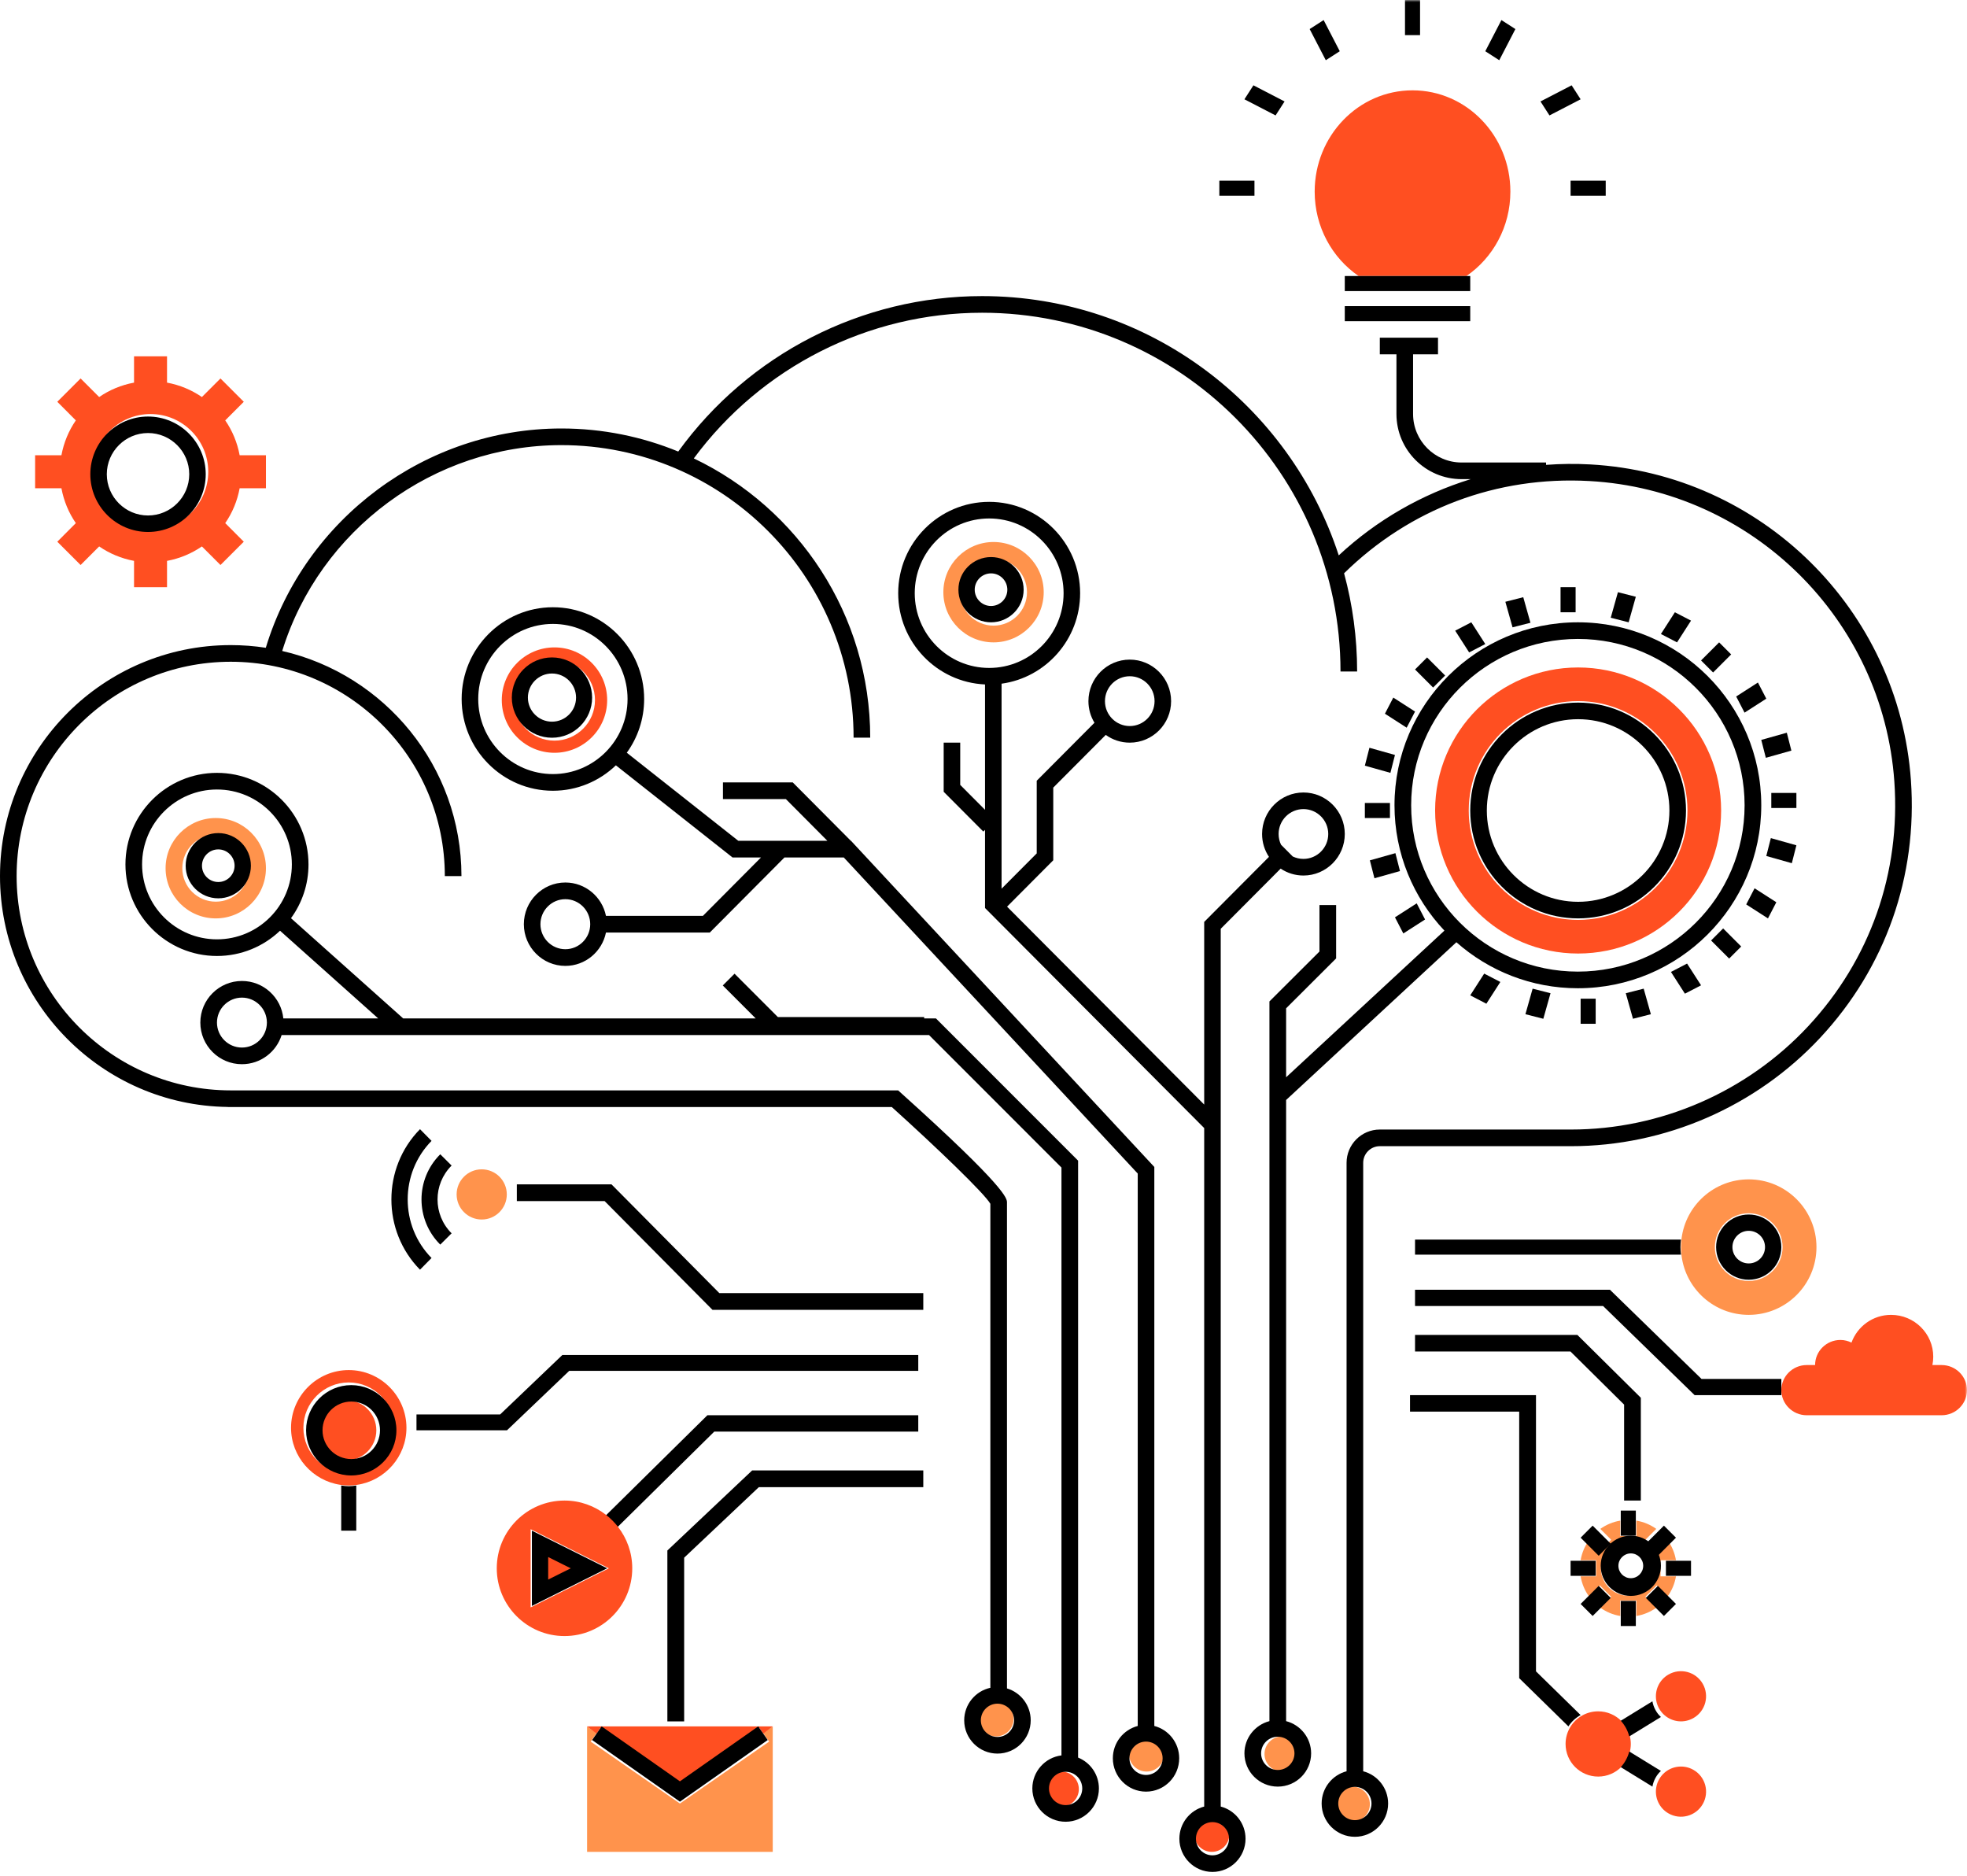 <?xml version="1.0" encoding="UTF-8"?>
<svg width="453px" height="432px" viewBox="0 0 453 432" version="1.1" xmlns="http://www.w3.org/2000/svg" xmlns:xlink="http://www.w3.org/1999/xlink">
    <title>icloud</title>
    <defs>
        <polygon id="path-1" points="0 431.043 453 431.043 453 0 0 0"></polygon>
    </defs>
    <g id="Design-System" stroke="none" stroke-width="1" fill="none" fill-rule="evenodd">
        <g id="DESIGN-SYSTEM" transform="translate(-577, -14679)">
            <g id="ELEMENTOS-GRÁFICOS" transform="translate(264, 12753)">
                <g id="icloud" transform="translate(313, 1926)">
                    <path d="M311.438,411.398 C309.208,411.398 307.393,413.211 307.393,415.446 C307.393,417.673 309.208,419.487 311.438,419.487 C313.667,419.487 315.482,417.673 315.482,415.446 C315.482,413.211 313.667,411.398 311.438,411.398" id="Fill-1" fill="#FF934C"></path>
                    <path d="M295.256,399.842 C293.028,399.842 291.214,401.656 291.214,403.886 C291.214,406.116 293.028,407.931 295.256,407.931 C297.489,407.931 299.304,406.116 299.304,403.886 C299.304,401.656 297.489,399.842 295.256,399.842" id="Fill-3" fill="#FF934C"></path>
                    <path d="M264.057,399.842 C261.827,399.842 260.013,401.656 260.013,403.886 C260.013,406.116 261.827,407.931 264.057,407.931 C266.287,407.931 268.102,406.116 268.102,403.886 C268.102,401.656 266.287,399.842 264.057,399.842" id="Fill-5" fill="#FF934C"></path>
                    <path d="M229.389,391.753 C227.154,391.753 225.344,393.567 225.344,395.797 C225.344,398.026 227.154,399.842 229.389,399.842 C231.619,399.842 233.434,398.026 233.434,395.797 C233.434,393.567 231.619,391.753 229.389,391.753" id="Fill-7" fill="#FF934C"></path>
                    <path d="M244.412,407.931 C242.182,407.931 240.367,409.744 240.367,411.973 C240.367,414.207 242.182,416.02 244.412,416.02 C246.647,416.02 248.457,414.207 248.457,411.973 C248.457,409.744 246.647,407.931 244.412,407.931" id="Fill-9" fill="#FF4F21"></path>
                    <path d="M279.08,418.332 C276.85,418.332 275.036,420.146 275.036,422.376 C275.036,424.606 276.85,426.421 279.08,426.421 C281.31,426.421 283.125,424.606 283.125,422.376 C283.125,420.146 281.31,418.332 279.08,418.332" id="Fill-11" fill="#FF4F21"></path>
                    <path d="M49.689,207.626 C45.442,207.626 41.987,204.17 41.987,199.924 C41.987,195.672 45.442,192.216 49.689,192.216 C53.94,192.216 57.391,195.672 57.391,199.924 C57.391,204.17 53.94,207.626 49.689,207.626 M49.689,188.365 C43.309,188.365 38.135,193.538 38.135,199.924 C38.135,206.304 43.309,211.477 49.689,211.477 C56.069,211.477 61.247,206.304 61.247,199.924 C61.247,193.538 56.069,188.365 49.689,188.365" id="Fill-13" fill="#FF934C"></path>
                    <path d="M50.269,203.1 C48.198,203.1 46.513,201.416 46.513,199.346 C46.513,197.271 48.198,195.586 50.269,195.586 C52.34,195.586 54.025,197.271 54.025,199.346 C54.025,201.416 52.34,203.1 50.269,203.1 M50.269,191.832 C46.128,191.832 42.758,195.201 42.758,199.346 C42.758,203.485 46.128,206.855 50.269,206.855 C54.416,206.855 57.781,203.485 57.781,199.346 C57.781,195.201 54.416,191.832 50.269,191.832" id="Fill-15" fill="#000000"></path>
                    <path d="M127.695,170.54 C122.548,170.54 118.358,166.355 118.358,161.208 C118.358,156.061 122.548,151.871 127.695,151.871 C132.842,151.871 137.027,156.061 137.027,161.208 C137.027,166.355 132.842,170.54 127.695,170.54 M127.695,149.074 C120.99,149.074 115.561,154.509 115.561,161.208 C115.561,167.907 120.99,173.342 127.695,173.342 C134.395,173.342 139.829,167.907 139.829,161.208 C139.829,154.509 134.395,149.074 127.695,149.074" id="Fill-17" fill="#FF4F21"></path>
                    <path d="M127.12,166.178 C124.06,166.178 121.574,163.692 121.574,160.633 C121.574,157.573 124.06,155.087 127.12,155.087 C130.18,155.087 132.665,157.573 132.665,160.633 C132.665,163.692 130.18,166.178 127.12,166.178 M127.12,151.385 C122.022,151.385 117.872,155.535 117.872,160.633 C117.872,165.731 122.022,169.875 127.12,169.875 C132.218,169.875 136.362,165.731 136.362,160.633 C136.362,155.535 132.218,151.385 127.12,151.385" id="Fill-19" fill="#000000"></path>
                    <path d="M221.106,136.365 C221.106,132.113 224.563,128.662 228.814,128.662 C233.06,128.662 236.516,132.113 236.516,136.365 C236.516,140.611 233.06,144.067 228.814,144.067 C224.563,144.067 221.106,140.611 221.106,136.365 M240.367,136.365 C240.367,129.984 235.194,124.806 228.814,124.806 C222.428,124.806 217.255,129.984 217.255,136.365 C217.255,142.745 222.428,147.918 228.814,147.918 C235.194,147.918 240.367,142.745 240.367,136.365" id="Fill-21" fill="#FF934C"></path>
                    <path d="M228.236,132.029 C230.306,132.029 231.991,133.714 231.991,135.784 C231.991,137.855 230.306,139.54 228.236,139.54 C226.161,139.54 224.476,137.855 224.476,135.784 C224.476,133.714 226.161,132.029 228.236,132.029 M235.745,135.784 C235.745,131.638 232.376,128.273 228.236,128.273 C224.092,128.273 220.722,131.638 220.722,135.784 C220.722,139.925 224.092,143.296 228.236,143.296 C232.376,143.296 235.745,139.925 235.745,135.784" id="Fill-23" fill="#000000"></path>
                    <path d="M245.411,415.655 C243.298,415.655 241.58,413.935 241.58,411.816 C241.58,409.704 243.298,407.983 245.411,407.983 C247.528,407.983 249.242,409.704 249.242,411.816 C249.242,413.935 247.528,415.655 245.411,415.655 M55.715,241.217 C52.55,241.217 49.968,238.64 49.968,235.468 C49.968,232.296 52.55,229.718 55.715,229.718 C58.871,229.718 61.442,232.272 61.465,235.425 L61.465,235.511 C61.442,238.663 58.871,241.217 55.715,241.217 M49.968,216.298 C40.46,216.298 32.722,208.561 32.722,199.05 C32.722,189.534 40.46,181.797 49.968,181.797 C59.481,181.797 67.214,189.534 67.214,199.05 C67.214,208.561 59.481,216.298 49.968,216.298 M248.287,404.713 L248.287,404.713 L248.287,267.261 L215.548,234.509 L212.838,234.509 L212.838,234.191 L179.142,234.191 L169.165,224.21 L166.455,226.92 L174.041,234.509 L92.855,234.509 L67.015,211.431 C67.016,211.43 67.017,211.429 67.018,211.427 C69.551,207.95 71.046,203.675 71.046,199.05 C71.046,187.421 61.588,177.964 49.968,177.964 C38.348,177.964 28.89,187.421 28.89,199.05 C28.89,210.674 38.348,220.131 49.968,220.131 C55.595,220.131 60.709,217.915 64.491,214.316 C64.491,214.316 64.491,214.316 64.492,214.316 L87.099,234.509 L65.25,234.509 C64.768,229.674 60.675,225.886 55.715,225.886 C50.432,225.886 46.136,230.183 46.136,235.468 C46.136,240.753 50.432,245.05 55.715,245.05 C60,245.05 63.635,242.227 64.857,238.345 C64.857,238.345 64.857,238.344 64.857,238.343 L91.391,238.343 L92.123,238.343 L213.962,238.343 L244.455,268.848 L244.455,404.211 C240.678,404.681 237.748,407.913 237.748,411.816 C237.748,416.047 241.186,419.487 245.411,419.487 C249.64,419.487 253.079,416.047 253.079,411.816 C253.079,408.606 251.098,405.849 248.287,404.713" id="Fill-25" fill="#000000"></path>
                    <path d="M263.929,408.713 C261.823,408.713 260.109,406.99 260.109,404.873 C260.109,402.756 261.823,401.033 263.929,401.033 C266.035,401.033 267.749,402.756 267.749,404.873 C267.749,406.99 266.035,408.713 263.929,408.713 M130.2,218.573 C127.038,218.573 124.464,215.991 124.464,212.812 C124.464,209.634 127.038,207.052 130.2,207.052 C133.356,207.052 135.929,209.634 135.929,212.812 C135.929,215.991 133.356,218.573 130.2,218.573 M127.332,178.244 C117.847,178.244 110.136,170.487 110.136,160.957 C110.136,151.427 117.847,143.669 127.332,143.669 C136.811,143.669 144.527,151.427 144.527,160.957 C144.527,170.487 136.811,178.244 127.332,178.244 M265.84,397.434 L265.84,268.712 L195.982,193.606 L195.944,193.606 L182.571,180.163 L166.496,180.163 L166.496,184.004 L180.989,184.004 L190.541,193.606 L179.079,193.606 L170.023,193.606 L144.349,173.329 C146.868,169.85 148.347,165.573 148.347,160.957 C148.347,149.31 138.917,139.829 127.332,139.829 C115.746,139.829 106.316,149.31 106.316,160.957 C106.316,172.604 115.746,182.084 127.332,182.084 C132.946,182.084 138.06,179.853 141.837,176.228 L168.701,197.447 L175.257,197.447 L161.884,210.892 L139.554,210.892 C138.667,206.515 134.809,203.211 130.2,203.211 C124.932,203.211 120.644,207.517 120.644,212.812 C120.644,218.108 124.932,222.413 130.2,222.413 C134.809,222.413 138.667,219.11 139.554,214.733 L163.466,214.733 L180.66,197.447 L194.323,197.447 L262.02,270.23 L262.02,397.433 L262.019,397.433 C258.727,398.292 256.289,401.301 256.289,404.873 C256.289,409.113 259.717,412.554 263.929,412.554 C268.146,412.554 271.569,409.113 271.569,404.873 C271.569,401.301 269.132,398.287 265.84,397.434" id="Fill-27" fill="#000000"></path>
                    <path d="M279.231,427.22 C277.132,427.22 275.423,425.505 275.423,423.397 C275.423,421.29 277.132,419.573 279.231,419.573 C281.331,419.573 283.039,421.29 283.039,423.397 C283.039,425.505 281.331,427.22 279.231,427.22 M210.664,136.595 C210.664,127.107 218.35,119.385 227.806,119.385 C237.257,119.385 244.945,127.107 244.945,136.595 C244.945,146.082 237.257,153.804 227.806,153.804 C218.35,153.804 210.664,146.082 210.664,136.595 M260.184,155.715 C263.336,155.715 265.896,158.287 265.896,161.451 C265.896,164.614 263.336,167.185 260.184,167.185 C257.032,167.185 254.471,164.614 254.471,161.451 C254.471,158.287 257.032,155.715 260.184,155.715 M295.023,194.514 C294.665,193.767 294.465,192.924 294.465,192.041 C294.465,188.877 297.031,186.306 300.183,186.306 C303.329,186.306 305.896,188.877 305.896,192.041 C305.896,195.206 303.329,197.776 300.183,197.776 C299.299,197.776 298.468,197.574 297.72,197.22 C297.719,197.22 297.718,197.22 297.718,197.219 L297.718,197.218 L295.025,194.514 L295.024,194.515 C295.024,194.515 295.023,194.515 295.023,194.514 M281.136,415.99 L281.135,415.99 L281.135,258.963 L281.135,258.172 L281.135,213.866 L294.933,200.014 L294.937,200.014 C296.445,201.022 298.246,201.605 300.183,201.605 C305.435,201.605 309.704,197.313 309.704,192.041 C309.704,186.769 305.435,182.484 300.183,182.484 C294.931,182.484 290.657,186.769 290.657,192.041 C290.657,193.985 291.237,195.794 292.24,197.308 L292.24,197.31 L277.326,212.283 L277.326,254.347 L231.926,208.772 L242.566,198.092 L242.566,181.361 L254.657,169.223 C256.213,170.35 258.123,171.008 260.184,171.008 C265.435,171.008 269.705,166.722 269.705,161.451 C269.705,156.179 265.435,151.887 260.184,151.887 C254.932,151.887 250.663,156.179 250.663,161.451 C250.663,163.27 251.172,164.973 252.056,166.427 L238.757,179.778 L238.757,196.509 L230.662,204.635 L230.662,157.431 C240.866,156.031 248.753,147.22 248.753,136.595 C248.753,124.994 239.357,115.561 227.806,115.561 C216.252,115.561 206.855,124.994 206.855,136.595 C206.855,147.867 215.735,157.105 226.852,157.606 L226.852,157.606 L226.852,186.471 L221.138,180.735 L221.138,171.01 L217.329,171.01 L217.329,182.318 L226.458,191.482 L226.852,191.086 L226.852,209.086 L277.326,259.755 L277.326,415.99 C274.044,416.841 271.609,419.836 271.609,423.397 C271.609,427.612 275.027,431.043 279.231,431.043 C283.43,431.043 286.848,427.612 286.848,423.397 C286.848,419.835 284.418,416.845 281.136,415.99" id="Fill-29" fill="#000000"></path>
                    <path d="M324.99,185.428 C324.99,164.308 342.216,147.126 363.383,147.126 C384.556,147.126 401.781,164.308 401.781,185.428 C401.781,206.548 384.556,223.73 363.383,223.73 C342.216,223.73 324.99,206.548 324.99,185.428 M294.27,407.569 C292.153,407.569 290.431,405.85 290.431,403.74 C290.431,401.629 292.153,399.911 294.27,399.911 C296.391,399.911 298.114,401.629 298.114,403.74 C298.114,405.85 296.391,407.569 294.27,407.569 M296.195,396.321 C296.194,396.321 296.193,396.321 296.192,396.321 L296.192,253.291 L335.407,216.967 L335.407,216.967 C342.866,223.556 352.66,227.56 363.383,227.56 C386.672,227.56 405.62,208.659 405.62,185.428 C405.62,162.196 386.672,143.296 363.383,143.296 C340.093,143.296 321.152,162.196 321.152,185.428 C321.152,196.583 325.521,206.75 332.646,214.289 C332.647,214.29 332.648,214.29 332.649,214.292 L296.192,248.06 L296.192,232.181 L307.71,220.691 L307.71,208.408 L303.871,208.408 L303.871,219.105 L292.352,230.595 L292.352,251.617 L292.352,252.454 L292.352,396.321 C292.352,396.321 292.351,396.321 292.35,396.321 C289.042,397.178 286.592,400.178 286.592,403.74 C286.592,407.967 290.037,411.398 294.27,411.398 C298.508,411.398 301.953,407.967 301.953,403.74 C301.953,400.178 299.503,397.178 296.195,396.321" id="Fill-31" fill="#000000"></path>
                    <path d="M312.028,419.123 C309.918,419.123 308.201,417.404 308.201,415.292 C308.201,413.175 309.918,411.455 312.028,411.455 C314.139,411.455 315.856,413.175 315.856,415.292 C315.856,417.404 314.139,419.123 312.028,419.123 M229.716,399.963 C227.601,399.963 225.889,398.243 225.889,396.131 C225.889,394.02 227.601,392.3 229.716,392.3 C231.826,392.3 233.544,394.02 233.544,396.131 C233.544,398.243 231.826,399.963 229.716,399.963 M313.944,407.866 L313.944,267.76 C313.944,265.647 315.661,263.928 317.772,263.928 L361.801,263.928 C383.496,263.928 404.426,254.814 419.226,238.923 C434.232,222.809 441.638,201.774 440.086,179.691 C437.322,140.39 405.576,109.114 366.244,106.941 C362.832,106.753 359.43,106.79 356.058,107.043 L356.058,106.5 L336.596,106.5 C330.437,106.5 325.43,101.487 325.43,95.324 L325.43,81.593 L331.172,81.593 L331.172,77.761 L317.772,77.761 L317.772,81.593 L321.601,81.593 L321.601,95.324 C321.601,103.599 328.328,110.332 336.596,110.332 L338.702,110.332 C327.463,113.799 317.038,119.758 308.314,127.887 C297.038,93.269 264.485,68.181 226.183,68.181 C198.495,68.181 172.435,81.542 156.201,103.976 C147.891,100.562 138.803,98.664 129.278,98.664 C98.105,98.664 70.241,119.389 61.213,149.16 C58.579,148.756 55.882,148.546 53.137,148.546 C23.836,148.546 0,172.404 0,201.73 C0,230.821 23.463,254.52 52.442,254.894 L52.442,254.911 L53.116,254.911 C53.123,254.911 53.13,254.912 53.137,254.912 L53.137,254.911 L205.376,254.911 C215.747,264.26 226.772,274.869 228.08,277.193 L228.08,388.644 C224.64,389.392 222.056,392.464 222.056,396.131 C222.056,400.355 225.49,403.794 229.716,403.794 C233.937,403.794 237.372,400.355 237.372,396.131 C237.372,392.666 235.066,389.73 231.909,388.786 L231.909,276.899 C231.909,276.004 231.909,273.619 207.388,251.571 L206.843,251.08 L53.137,251.08 L53.137,251.079 C25.948,251.079 3.828,228.94 3.828,201.73 C3.828,174.517 25.948,152.379 53.137,152.379 C80.325,152.379 102.445,174.517 102.445,201.73 L106.273,201.73 C106.273,176.484 88.601,155.306 64.992,149.898 C73.651,121.934 99.913,102.496 129.278,102.496 C166.39,102.496 196.582,132.716 196.582,169.86 L200.411,169.86 C200.411,141.526 183.783,117.009 159.784,105.557 C175.332,84.517 199.995,72.013 226.183,72.013 C271.694,72.013 308.718,109.069 308.718,154.618 L312.546,154.618 C312.546,146.798 311.497,139.218 309.542,132.008 C324.7,117.136 344.749,109.59 366.035,110.767 C403.445,112.834 433.637,142.58 436.267,179.959 C437.744,200.971 430.698,220.982 416.425,236.31 C402.347,251.427 382.437,260.096 361.801,260.096 L317.772,260.096 C313.55,260.096 310.115,263.534 310.115,267.76 L310.115,407.865 C310.115,407.865 310.115,407.865 310.114,407.865 C306.816,408.721 304.373,411.723 304.373,415.292 C304.373,419.516 307.808,422.954 312.028,422.954 C316.254,422.954 319.684,419.516 319.684,415.292 C319.684,411.724 317.242,408.717 313.944,407.866" id="Fill-33" fill="#000000"></path>
                    <path d="M363.437,161.445 C377.327,161.445 388.622,172.741 388.622,186.632 C388.622,200.516 377.327,211.819 363.437,211.819 C349.553,211.819 338.252,200.516 338.252,186.632 C338.252,172.741 349.553,161.445 363.437,161.445 M363.437,219.566 C381.631,219.566 396.375,204.821 396.375,186.632 C396.375,168.443 381.631,153.696 363.437,153.696 C345.249,153.696 330.505,168.443 330.505,186.632 C330.505,204.821 345.249,219.566 363.437,219.566" id="Fill-35" fill="#FF4F21"></path>
                    <path d="M363.44,165.607 C375.036,165.607 384.464,175.041 384.464,186.631 C384.464,198.221 375.036,207.655 363.44,207.655 C351.85,207.655 342.416,198.221 342.416,186.631 C342.416,175.041 351.85,165.607 363.44,165.607 M363.44,211.477 C377.143,211.477 388.286,200.328 388.286,186.631 C388.286,172.929 377.143,161.786 363.44,161.786 C349.743,161.786 338.594,172.929 338.594,186.631 C338.594,200.328 349.743,211.477 363.44,211.477" id="Fill-37" fill="#000000"></path>
                    <mask id="mask-2" fill="white">
                        <use xlink:href="#path-1"></use>
                    </mask>
                    <g id="Clip-40"></g>
                    <polygon id="Fill-39" fill="#000000" mask="url(#mask-2)" points="359.395 140.985 362.862 140.985 362.862 135.207 359.395 135.207"></polygon>
                    <polygon id="Fill-41" fill="#000000" mask="url(#mask-2)" points="350.806 137.518 346.684 138.569 348.339 144.452 352.462 143.402"></polygon>
                    <polygon id="Fill-42" fill="#000000" mask="url(#mask-2)" points="338.843 143.296 335.128 145.222 338.346 150.23 342.061 148.303"></polygon>
                    <polygon id="Fill-43" fill="#000000" mask="url(#mask-2)" points="328.656 151.385 325.883 154.158 330.043 158.319 332.816 155.547"></polygon>
                    <polygon id="Fill-44" fill="#000000" mask="url(#mask-2)" points="325.883 163.848 320.876 160.63 318.949 164.345 323.956 167.564"></polygon>
                    <polygon id="Fill-45" fill="#000000" mask="url(#mask-2)" points="314.327 176.309 320.21 177.964 321.26 173.842 315.378 172.186"></polygon>
                    <polygon id="Fill-46" fill="#000000" mask="url(#mask-2)" points="314.327 188.365 320.105 188.365 320.105 184.898 314.327 184.898"></polygon>
                    <polygon id="Fill-47" fill="#000000" mask="url(#mask-2)" points="315.482 198.112 316.532 202.232 322.416 200.576 321.364 196.454"></polygon>
                    <polygon id="Fill-48" fill="#000000" mask="url(#mask-2)" points="328.194 211.726 326.267 208.01 321.26 211.229 323.187 214.944"></polygon>
                    <polygon id="Fill-49" fill="#000000" mask="url(#mask-2)" points="342.31 231.122 345.528 226.115 341.812 224.189 338.594 229.196"></polygon>
                    <polygon id="Fill-50" fill="#000000" mask="url(#mask-2)" points="355.427 234.589 357.084 228.707 352.962 227.656 351.306 233.538"></polygon>
                    <polygon id="Fill-51" fill="#000000" mask="url(#mask-2)" points="364.018 235.745 367.485 235.745 367.485 229.967 364.018 229.967"></polygon>
                    <polygon id="Fill-52" fill="#000000" mask="url(#mask-2)" points="376.074 234.589 380.196 233.539 378.541 227.656 374.418 228.705"></polygon>
                    <polygon id="Fill-53" fill="#000000" mask="url(#mask-2)" points="388.037 228.811 391.753 226.885 388.534 221.878 384.819 223.804"></polygon>
                    <polygon id="Fill-54" fill="#000000" mask="url(#mask-2)" points="398.224 220.722 400.997 217.948 396.837 213.788 394.064 216.562"></polygon>
                    <polygon id="Fill-55" fill="#000000" mask="url(#mask-2)" points="402.153 208.26 407.16 211.477 409.087 207.761 404.08 204.543"></polygon>
                    <polygon id="Fill-56" fill="#000000" mask="url(#mask-2)" points="413.709 194.644 407.825 192.987 406.776 197.107 412.658 198.765"></polygon>
                    <polygon id="Fill-57" fill="#000000" mask="url(#mask-2)" points="407.931 186.054 413.709 186.054 413.709 182.587 407.931 182.587"></polygon>
                    <polygon id="Fill-58" fill="#000000" mask="url(#mask-2)" points="405.62 170.377 406.671 174.497 412.554 172.841 411.504 168.719"></polygon>
                    <polygon id="Fill-59" fill="#000000" mask="url(#mask-2)" points="399.842 160.38 401.769 164.097 406.776 160.88 404.849 157.163"></polygon>
                    <polygon id="Fill-60" fill="#000000" mask="url(#mask-2)" points="398.686 150.692 395.913 147.918 391.753 152.078 394.526 154.852"></polygon>
                    <polygon id="Fill-61" fill="#000000" mask="url(#mask-2)" points="385.726 140.985 382.508 145.992 386.223 147.918 389.441 142.911"></polygon>
                    <polygon id="Fill-62" fill="#000000" mask="url(#mask-2)" points="372.609 136.362 370.952 142.244 375.075 143.296 376.73 137.413"></polygon>
                    <polygon id="Fill-63" fill="#000000" mask="url(#mask-2)" points="131.089 315.665 211.477 315.665 211.477 312.015 129.507 312.015 115.181 325.7 95.916 325.7 95.916 329.349 116.763 329.349"></polygon>
                    <polygon id="Fill-64" fill="#000000" mask="url(#mask-2)" points="370.773 296.992 325.883 296.992 325.883 300.726 369.186 300.726 390.276 321.26 410.242 321.26 410.242 317.527 391.863 317.527"></polygon>
                    <path d="M387.13,285.436 L325.883,285.436 L325.883,288.903 L387.13,288.903 C387.043,288.335 387.005,287.757 387.005,287.169 C387.005,286.582 387.043,286.004 387.13,285.436" id="Fill-65" fill="#000000" mask="url(#mask-2)"></path>
                    <polygon id="Fill-66" fill="#000000" mask="url(#mask-2)" points="374.033 323.437 374.033 345.528 377.885 345.528 377.885 321.858 363.275 307.393 325.883 307.393 325.883 311.207 361.68 311.207"></polygon>
                    <path d="M312.884,63.559 L337.721,63.559 C343.81,59.383 347.839,52.247 347.839,44.125 C347.839,31.242 337.746,20.801 325.305,20.801 C312.858,20.801 302.77,31.242 302.77,44.125 C302.77,52.247 306.797,59.383 312.884,63.559" id="Fill-67" fill="#FF4F21" mask="url(#mask-2)"></path>
                    <polygon id="Fill-68" fill="#000000" mask="url(#mask-2)" points="309.704 63.559 309.704 67.026 338.594 67.026 338.594 63.559 337.848 63.559 312.374 63.559"></polygon>
                    <polygon id="Fill-69" fill="#000000" mask="url(#mask-2)" points="309.704 73.959 338.594 73.959 338.594 70.492 309.704 70.492"></polygon>
                    <path d="M34.666,95.34 C41.993,95.34 47.957,101.299 47.957,108.625 C47.957,115.957 41.993,121.915 34.666,121.915 C27.345,121.915 21.381,115.957 21.381,108.625 C21.381,101.299 27.345,95.34 34.666,95.34 M17.465,120.456 L13.194,124.739 L18.563,130.102 L22.84,125.825 C25.209,127.458 27.929,128.604 30.87,129.151 L30.87,135.207 L38.467,135.207 L38.467,129.151 C41.403,128.604 44.129,127.458 46.497,125.825 L50.774,130.102 L56.143,124.739 L51.871,120.456 C53.505,118.088 54.645,115.363 55.192,112.427 L61.247,112.427 L61.247,104.829 L55.192,104.829 C54.645,101.893 53.505,99.168 51.871,96.799 L56.143,92.517 L50.774,87.148 L46.497,91.424 C44.129,89.792 41.403,88.651 38.467,88.105 L38.467,82.048 L30.87,82.048 L30.87,88.105 C27.929,88.651 25.209,89.792 22.84,91.424 L18.563,87.148 L13.194,92.517 L17.465,96.799 C15.833,99.168 14.692,101.893 14.146,104.829 L8.089,104.829 L8.089,112.427 L14.146,112.427 C14.692,115.363 15.833,118.088 17.465,120.456" id="Fill-70" fill="#FF4F21" mask="url(#mask-2)"></path>
                    <path d="M34.088,99.712 C39.322,99.712 43.583,103.974 43.583,109.203 C43.583,114.438 39.322,118.699 34.088,118.699 C28.859,118.699 24.597,114.438 24.597,109.203 C24.597,103.974 28.859,99.712 34.088,99.712 M34.088,122.495 C41.415,122.495 47.38,116.536 47.38,109.203 C47.38,101.875 41.415,95.916 34.088,95.916 C26.766,95.916 20.801,101.875 20.801,109.203 C20.801,116.536 26.766,122.495 34.088,122.495" id="Fill-71" fill="#000000" mask="url(#mask-2)"></path>
                    <polygon id="Fill-72" fill="#000000" mask="url(#mask-2)" points="323.571 8.089 327.038 8.089 327.038 0 323.571 0"></polygon>
                    <polygon id="Fill-73" fill="#000000" mask="url(#mask-2)" points="348.995 6.693 345.777 4.622 342.061 11.796 345.279 13.867"></polygon>
                    <polygon id="Fill-74" fill="#000000" mask="url(#mask-2)" points="364.018 22.864 361.947 19.645 354.773 23.361 356.843 26.579"></polygon>
                    <polygon id="Fill-75" fill="#000000" mask="url(#mask-2)" points="361.707 45.069 369.796 45.069 369.796 41.602 361.707 41.602"></polygon>
                    <polygon id="Fill-76" fill="#000000" mask="url(#mask-2)" points="280.814 45.069 288.903 45.069 288.903 41.602 280.814 41.602"></polygon>
                    <polygon id="Fill-77" fill="#000000" mask="url(#mask-2)" points="295.837 23.361 288.662 19.645 286.592 22.863 293.766 26.579"></polygon>
                    <polygon id="Fill-78" fill="#000000" mask="url(#mask-2)" points="308.548 11.796 304.833 4.622 301.615 6.693 305.33 13.867"></polygon>
                    <path d="M138.673,349.797 C139.684,350.571 140.59,351.466 141.376,352.462 L164.496,329.653 L211.477,329.653 L211.477,325.883 L162.914,325.883 L138.673,349.797 Z" id="Fill-79" fill="#000000" mask="url(#mask-2)"></path>
                    <polygon id="Fill-80" fill="#000000" mask="url(#mask-2)" points="153.696 357.027 153.696 396.375 157.561 396.375 157.561 358.683 174.755 342.447 212.633 342.447 212.633 338.594 173.217 338.594"></polygon>
                    <polygon id="Fill-81" fill="#000000" mask="url(#mask-2)" points="140.832 272.724 119.028 272.724 119.028 276.576 139.251 276.576 164.084 301.615 212.633 301.615 212.633 297.763 165.666 297.763"></polygon>
                    <polygon id="Fill-82" fill="#FF934C" mask="url(#mask-2)" points="177.134 401.034 156.585 415.29 136.037 401.034 137.396 399.109 135.207 397.531 135.207 426.421 177.964 426.421 177.964 397.531 175.775 399.109"></polygon>
                    <polygon id="Fill-83" fill="#FF4F21" mask="url(#mask-2)" points="137.396 399.206 138.264 397.901 156.585 411.398 174.907 397.901 175.775 399.206 177.964 397.531 135.207 397.531"></polygon>
                    <polygon id="Fill-84" fill="#000000" mask="url(#mask-2)" points="156.585 414.865 176.809 400.672 175.471 398.754 174.617 397.531 156.585 410.182 138.554 397.531 137.7 398.754 136.362 400.672"></polygon>
                    <polygon id="Fill-85" fill="#FF4F21" mask="url(#mask-2)" points="125.962 358.24 125.962 364.018 131.74 361.129"></polygon>
                    <path d="M122.205,370.132 L122.205,352.125 L140.219,361.129 L122.205,370.132 Z M139.562,348.817 C136.921,346.763 133.611,345.528 130.007,345.528 C121.391,345.528 114.406,352.513 114.406,361.129 C114.406,369.744 121.391,376.73 130.007,376.73 C138.622,376.73 145.607,369.744 145.607,361.129 C145.607,357.525 144.373,354.215 142.32,351.573 C141.519,350.543 140.593,349.617 139.562,348.817 L139.562,348.817 Z" id="Fill-86" fill="#FF4F21" mask="url(#mask-2)"></path>
                    <path d="M126.247,358.535 L131.437,361.129 L126.247,363.722 L126.247,358.535 Z M122.495,369.796 L139.829,361.129 L122.495,352.462 L122.495,369.796 Z" id="Fill-87" fill="#000000" mask="url(#mask-2)"></path>
                    <path d="M78.582,342.061 L78.582,352.462 L82.048,352.462 L82.048,342.061 C81.48,342.158 80.905,342.226 80.315,342.226 C79.725,342.226 79.15,342.158 78.582,342.061" id="Fill-88" fill="#000000" mask="url(#mask-2)"></path>
                    <path d="M79.735,322.416 C75.913,322.416 72.804,325.524 72.804,329.349 C72.804,333.169 75.913,336.283 79.735,336.283 C83.561,336.283 86.671,333.169 86.671,329.349 C86.671,325.524 83.561,322.416 79.735,322.416" id="Fill-89" fill="#FF4F21" mask="url(#mask-2)"></path>
                    <path d="M80.313,339.216 C74.56,339.216 69.871,334.527 69.871,328.774 C69.871,323.014 74.56,318.331 80.313,318.331 C86.072,318.331 90.755,323.014 90.755,328.774 C90.755,334.527 86.072,339.216 80.313,339.216 M80.315,315.482 C73.005,315.482 67.026,321.463 67.026,328.772 C67.026,335.436 72,340.979 78.417,341.909 C79.038,341.999 79.669,342.061 80.315,342.061 C80.961,342.061 81.592,341.999 82.214,341.909 C88.63,340.979 93.605,335.436 93.605,328.772 C93.605,321.463 87.625,315.482 80.315,315.482" id="Fill-90" fill="#FF4F21" mask="url(#mask-2)"></path>
                    <path d="M80.893,335.969 C77.246,335.969 74.278,332.996 74.278,329.35 C74.278,325.698 77.246,322.731 80.893,322.731 C84.545,322.731 87.512,325.698 87.512,329.35 C87.512,332.996 84.545,335.969 80.893,335.969 M80.893,318.949 C75.162,318.949 70.492,323.614 70.492,329.35 C70.492,335.08 75.162,339.75 80.893,339.75 C86.629,339.75 91.293,335.08 91.293,329.35 C91.293,323.614 86.629,318.949 80.893,318.949" id="Fill-91" fill="#000000" mask="url(#mask-2)"></path>
                    <path d="M96.727,292.37 L99.383,289.675 C92.06,282.24 92.06,270.144 99.383,262.708 L96.727,260.013 C87.941,268.933 87.941,283.448 96.727,292.37" id="Fill-92" fill="#000000" mask="url(#mask-2)"></path>
                    <path d="M101.393,265.791 C95.631,271.525 95.631,280.856 101.393,286.592 L104.005,283.993 C99.684,279.69 99.684,272.691 104.005,268.391 L101.393,265.791 Z" id="Fill-93" fill="#000000" mask="url(#mask-2)"></path>
                    <path d="M116.717,275.035 C116.717,271.845 114.13,269.258 110.939,269.258 C107.748,269.258 105.161,271.845 105.161,275.035 C105.161,278.227 107.748,280.814 110.939,280.814 C114.13,280.814 116.717,278.227 116.717,275.035" id="Fill-94" fill="#FF934C" mask="url(#mask-2)"></path>
                    <path d="M410.528,287.17 C410.528,291.469 407.029,294.967 402.731,294.967 C398.427,294.967 394.933,291.469 394.933,287.17 C394.933,282.865 398.427,279.371 402.731,279.371 C407.029,279.371 410.528,282.865 410.528,287.17 M387.257,285.221 C387.168,285.859 387.13,286.508 387.13,287.17 C387.13,287.83 387.168,288.48 387.257,289.119 C388.213,296.816 394.777,302.77 402.731,302.77 C411.344,302.77 418.332,295.783 418.332,287.17 C418.332,278.556 411.344,271.569 402.731,271.569 C394.777,271.569 388.213,277.523 387.257,285.221" id="Fill-95" fill="#FF934C" mask="url(#mask-2)"></path>
                    <path d="M406.487,287.17 C406.487,289.241 404.802,290.926 402.731,290.926 C400.661,290.926 398.976,289.241 398.976,287.17 C398.976,285.099 400.661,283.415 402.731,283.415 C404.802,283.415 406.487,285.099 406.487,287.17 M395.219,287.17 C395.219,291.311 398.585,294.681 402.731,294.681 C406.872,294.681 410.242,291.311 410.242,287.17 C410.242,283.024 406.872,279.658 402.731,279.658 C398.585,279.658 395.219,283.024 395.219,287.17" id="Fill-96" fill="#000000" mask="url(#mask-2)"></path>
                    <path d="M381.303,361.126 C381.303,364.606 378.476,367.439 374.999,367.439 C371.522,367.439 368.689,364.606 368.689,361.126 C368.689,357.647 371.522,354.814 374.999,354.814 C378.476,354.814 381.303,357.647 381.303,361.126 L381.303,361.126 Z M373.144,353.703 L373.144,350.151 C371.453,350.43 369.894,351.097 368.552,352.054 L371.063,354.565 L368.441,357.187 L365.931,354.676 C364.969,356.019 364.303,357.579 364.018,359.27 L367.58,359.27 L367.58,362.982 L364.018,362.982 C364.303,364.674 364.969,366.239 365.926,367.582 L368.441,365.065 L371.063,367.687 L368.552,370.198 C369.894,371.161 371.453,371.827 373.144,372.107 L373.144,368.549 L376.853,368.549 L376.853,372.107 C378.545,371.827 380.109,371.161 381.446,370.204 L378.931,367.687 L381.557,365.065 L384.067,367.576 C385.023,366.234 385.689,364.674 385.974,362.982 L382.418,362.982 L382.418,359.27 L385.974,359.27 C385.689,357.579 385.023,356.019 384.067,354.676 L381.557,357.187 L378.931,354.565 L381.441,352.054 C380.104,351.097 378.54,350.43 376.853,350.151 L376.853,353.703 L373.144,353.703 Z" id="Fill-97" fill="#FF934C" mask="url(#mask-2)"></path>
                    <path d="M378.429,360.551 C378.429,362.124 377.151,363.408 375.577,363.408 C374.002,363.408 372.719,362.124 372.719,360.551 C372.719,358.977 374.002,357.699 375.577,357.699 C377.151,357.699 378.429,358.977 378.429,360.551 M368.64,360.551 C368.64,364.373 371.754,367.485 375.577,367.485 C379.4,367.485 382.508,364.373 382.508,360.551 C382.508,356.729 379.4,353.617 375.577,353.617 C371.754,353.617 368.64,356.729 368.64,360.551" id="Fill-98" fill="#000000" mask="url(#mask-2)"></path>
                    <polygon id="Fill-99" fill="#000000" mask="url(#mask-2)" points="373.263 347.839 373.263 349.93 373.263 353.617 376.73 353.617 376.73 349.93 376.73 347.839"></polygon>
                    <polygon id="Fill-100" fill="#000000" mask="url(#mask-2)" points="370.952 355.468 366.789 351.306 364.018 354.078 365.526 355.586 368.18 358.24"></polygon>
                    <polygon id="Fill-101" fill="#000000" mask="url(#mask-2)" points="367.485 359.395 363.79 359.395 361.707 359.395 361.707 362.862 363.79 362.862 367.485 362.862"></polygon>
                    <polygon id="Fill-102" fill="#000000" mask="url(#mask-2)" points="364.018 369.336 366.789 372.107 370.952 367.945 368.18 365.173"></polygon>
                    <polygon id="Fill-103" fill="#000000" mask="url(#mask-2)" points="373.263 368.64 373.263 372.329 373.263 374.418 376.73 374.418 376.73 372.329 376.73 368.64"></polygon>
                    <polygon id="Fill-104" fill="#000000" mask="url(#mask-2)" points="379.041 367.945 381.698 370.605 383.199 372.107 385.974 369.336 384.467 367.827 381.815 365.173"></polygon>
                    <polygon id="Fill-105" fill="#000000" mask="url(#mask-2)" points="383.663 362.862 387.356 362.862 389.441 362.862 389.441 359.395 387.356 359.395 383.663 359.395"></polygon>
                    <polygon id="Fill-106" fill="#000000" mask="url(#mask-2)" points="381.815 358.24 384.467 355.586 385.974 354.078 383.2 351.306 381.693 352.814 379.041 355.468"></polygon>
                    <path d="M447.17,314.327 L445.03,314.327 C445.158,313.705 445.226,313.062 445.226,312.401 C445.226,307.082 440.876,302.77 435.508,302.77 C431.297,302.77 427.745,305.442 426.399,309.154 C425.624,308.778 424.766,308.549 423.847,308.549 C420.627,308.549 418.016,311.136 418.016,314.327 L416.073,314.327 C412.866,314.327 410.242,316.926 410.242,320.105 C410.242,323.282 412.866,325.883 416.073,325.883 L447.17,325.883 C450.377,325.883 453,323.282 453,320.105 C453,316.926 450.377,314.327 447.17,314.327" id="Fill-107" fill="#FF4F21" mask="url(#mask-2)"></path>
                    <path d="M364.018,394.925 L353.738,384.86 L353.738,321.26 L324.727,321.26 L324.727,325.047 L349.871,325.047 L349.871,386.429 L361.208,397.531 C361.902,396.447 362.872,395.551 364.018,394.925" id="Fill-108" fill="#000000" mask="url(#mask-2)"></path>
                    <path d="M368.062,394.064 C366.746,394.064 365.505,394.401 364.43,394.995 C363.317,395.615 362.375,396.503 361.701,397.577 C360.973,398.733 360.551,400.107 360.551,401.573 C360.551,405.723 363.911,409.087 368.062,409.087 C370.16,409.087 372.059,408.226 373.423,406.835 C374.301,405.943 374.959,404.83 375.302,403.584 C375.478,402.942 375.574,402.268 375.574,401.573 C375.574,400.878 375.478,400.204 375.302,399.562 C374.959,398.315 374.301,397.204 373.423,396.31 C372.059,394.925 370.16,394.064 368.062,394.064" id="Fill-109" fill="#FF4F21" mask="url(#mask-2)"></path>
                    <path d="M381.242,393.74 C380.897,393.105 380.667,392.434 380.55,391.753 L373.263,396.233 C374.178,397.224 374.863,398.458 375.22,399.842 L382.508,395.366 C382.011,394.915 381.582,394.369 381.242,393.74" id="Fill-110" fill="#000000" mask="url(#mask-2)"></path>
                    <path d="M383.374,394.985 C385.179,396.532 387.834,396.861 390.018,395.599 C392.783,394.003 393.727,390.471 392.135,387.707 C390.539,384.943 387.006,383.999 384.241,385.595 C382.063,386.846 381.015,389.309 381.448,391.645 C381.563,392.276 381.789,392.896 382.129,393.482 C382.464,394.064 382.886,394.568 383.374,394.985" id="Fill-111" fill="#FF4F21" mask="url(#mask-2)"></path>
                    <path d="M380.556,411.398 C380.667,410.715 380.897,410.051 381.242,409.415 C381.582,408.78 382.017,408.234 382.508,407.789 L375.22,403.309 C374.863,404.691 374.178,405.926 373.263,406.917 L380.556,411.398 Z" id="Fill-112" fill="#000000" mask="url(#mask-2)"></path>
                    <path d="M381.45,411.495 C381.011,413.837 382.06,416.3 384.238,417.557 C387.004,419.153 390.538,418.203 392.135,415.439 C393.727,412.68 392.783,409.142 390.017,407.551 C387.839,406.294 385.182,406.613 383.371,408.16 C382.888,408.571 382.46,409.076 382.125,409.663 C381.785,410.25 381.56,410.864 381.45,411.495" id="Fill-113" fill="#FF4F21" mask="url(#mask-2)"></path>
                </g>
            </g>
        </g>
    </g>
</svg>